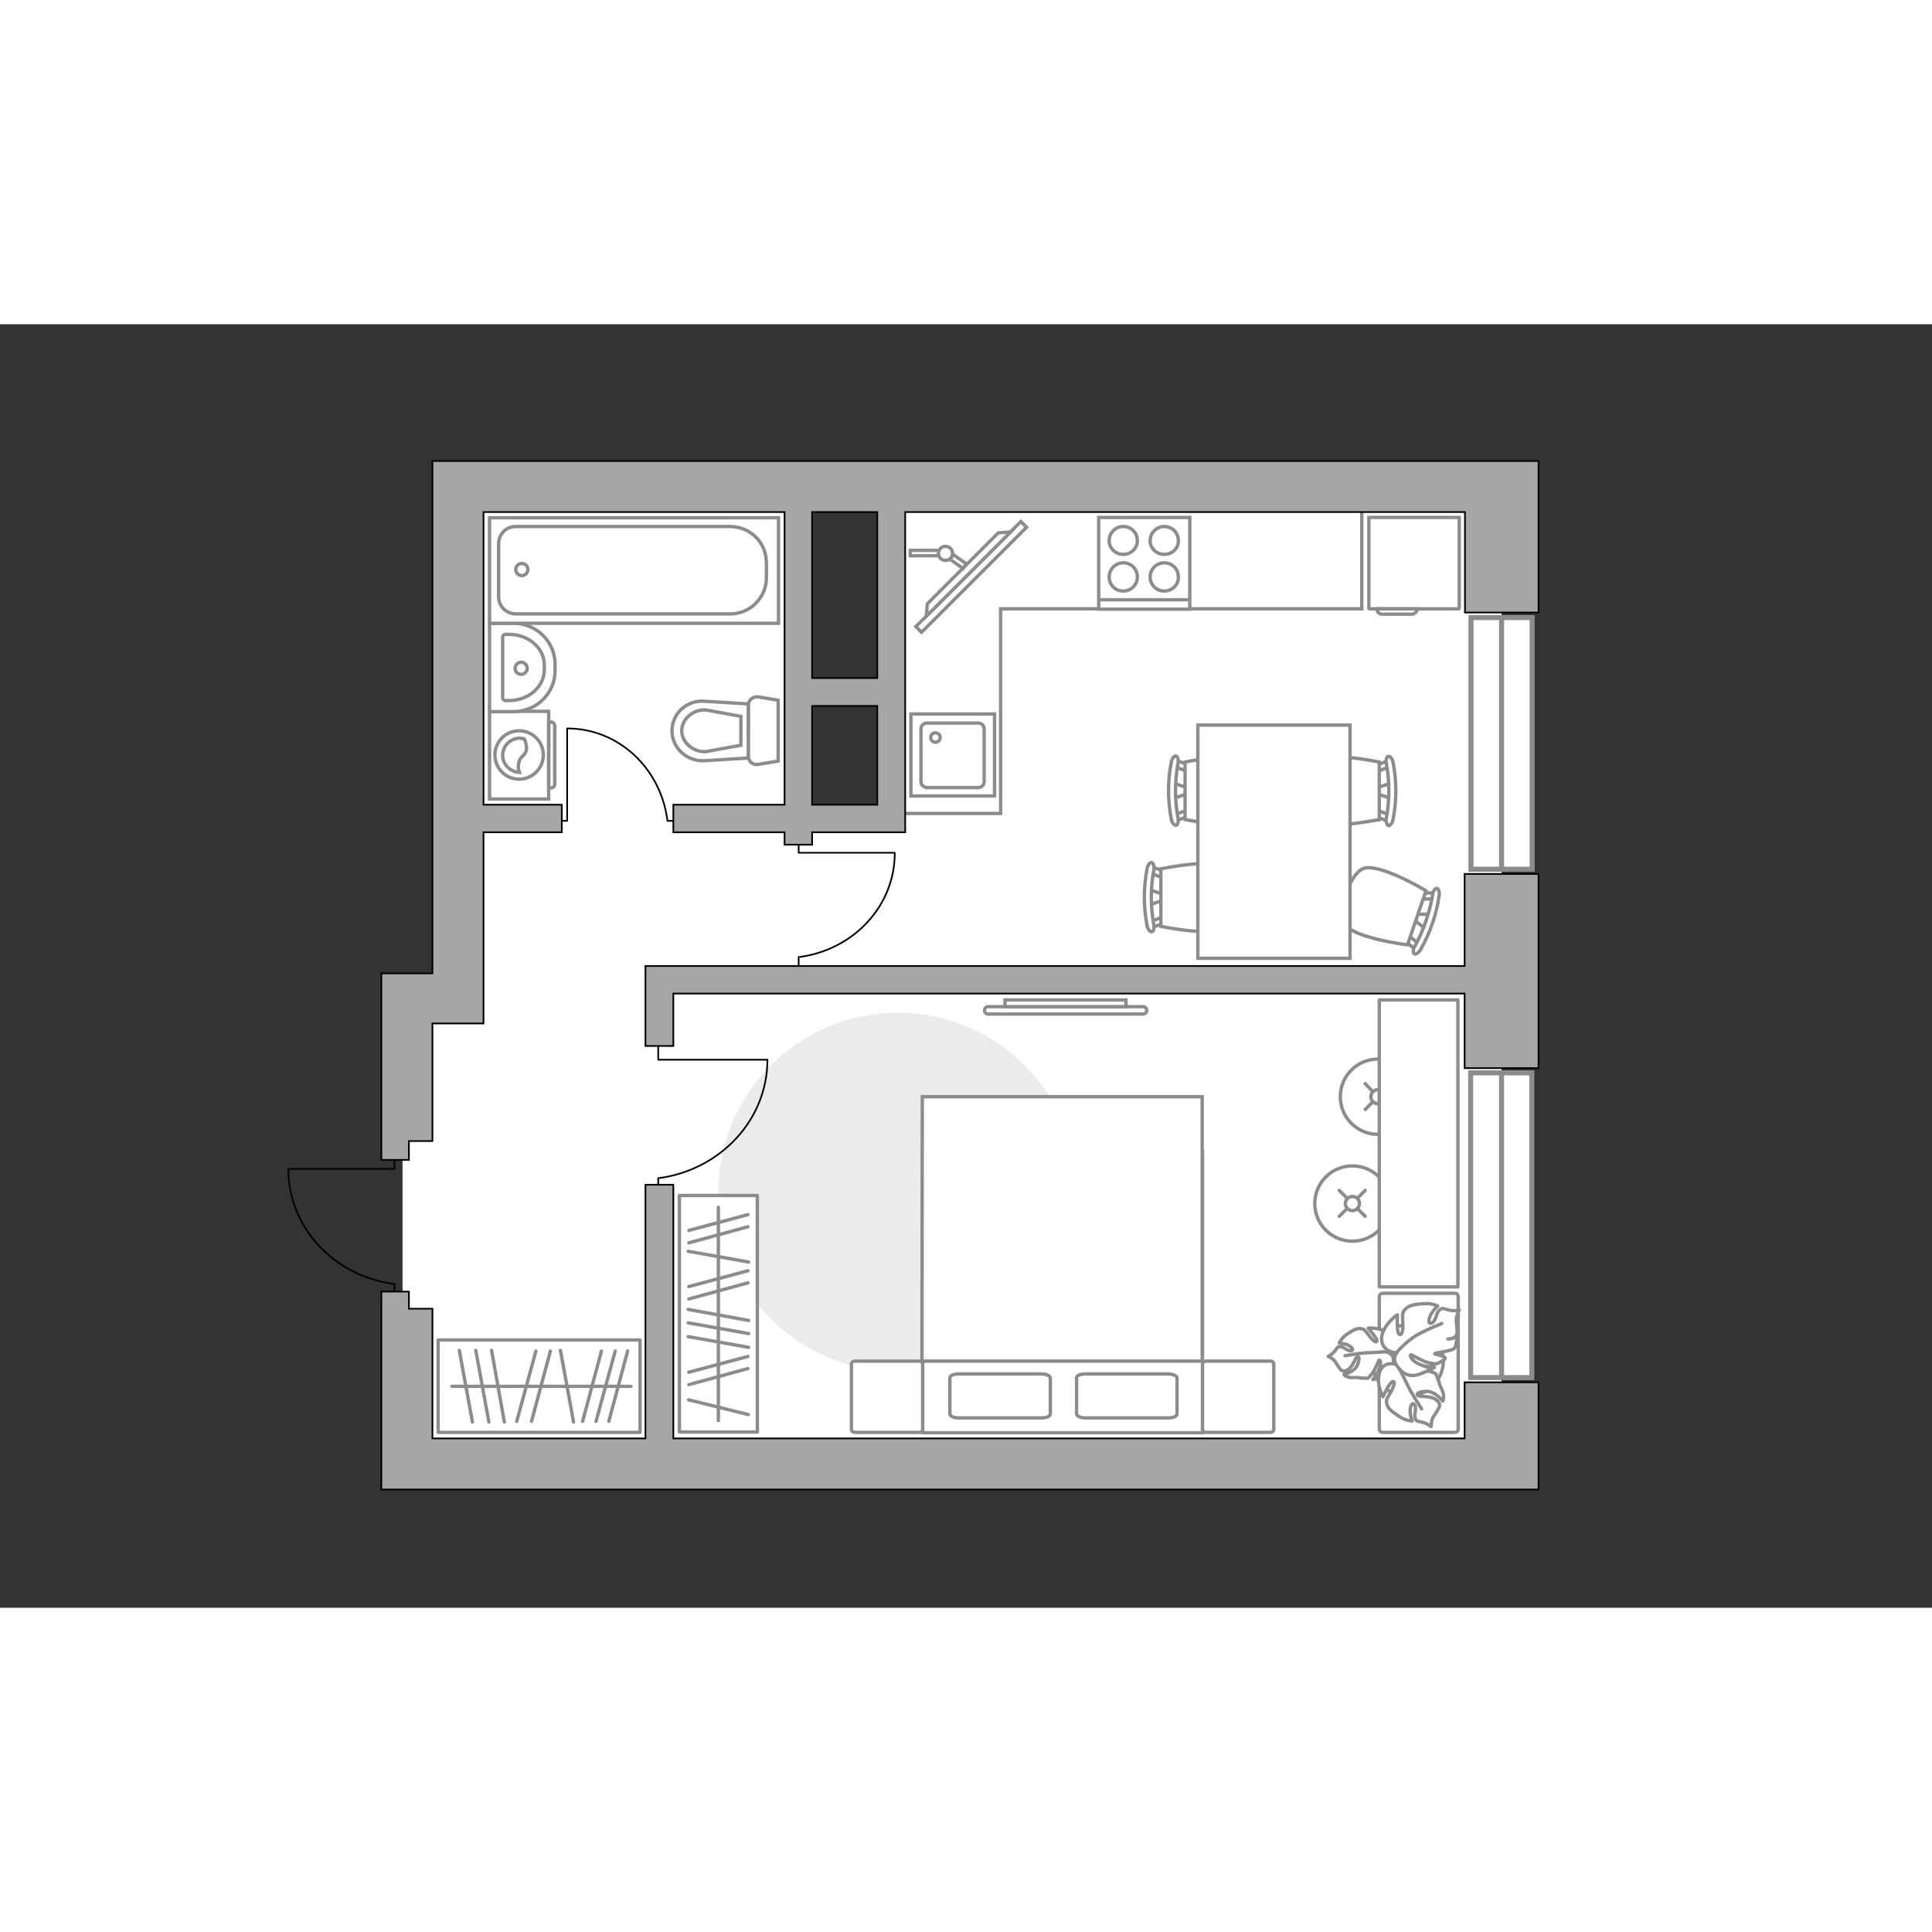 <?xml version="1.0" encoding="utf-8"?>
<!-- Generator: Adobe Illustrator 28.2.0, SVG Export Plug-In . SVG Version: 6.00 Build 0)  -->
<svg version="1.1" id="Слой_1" xmlns="http://www.w3.org/2000/svg" xmlns:xlink="http://www.w3.org/1999/xlink" x="0px" y="0px"
	 viewBox="0 0 575 382" style="enable-background:new 0 0 575 382;" xml:space="preserve" width="200" height="200">
<rect x="0" y="0" width="575" height="382" fill="#333333" stroke="none"/>
<style type="text/css">
	.st0{fill:#FFFFFF;}
	.st1{fill:#FFFFFF;stroke:#8C8C8C;stroke-miterlimit:10;}
	.st2{fill:#FFFFFF;stroke:#8C8C8C;stroke-linecap:round;stroke-linejoin:round;stroke-miterlimit:10;}
	.st3{fill:none;stroke:#8C8C8C;stroke-linecap:round;stroke-linejoin:round;stroke-miterlimit:10;}
	.st4{fill:#EBEBEB;}
	.st5{fill:#FFFFFF;stroke:#8C8C8C;stroke-linecap:round;stroke-miterlimit:10;}
	.st6{fill:none;stroke:#8C8C8C;stroke-linecap:round;stroke-miterlimit:10;}
	.st7{fill:none;stroke:#000000;stroke-width:0.5;stroke-linecap:round;stroke-linejoin:round;stroke-miterlimit:10;}
	.st8{fill:#FFFFFF;stroke:#8C8C8C;stroke-width:1.5;stroke-linecap:round;stroke-miterlimit:10;}
	.st9{fill:none;stroke:#8C8C8C;stroke-width:1.5;stroke-linecap:round;stroke-miterlimit:10;}
	.st10{fill-rule:evenodd;clip-rule:evenodd;fill:#FFFFFF;fill-opacity:0.1;stroke:#8C8C8C;stroke-miterlimit:10;}
	.st11{fill:#A6A6A6;stroke:#000000;stroke-width:0.5;stroke-miterlimit:10;}
</style>
<g id="bg_1_">
	<rect x="265.3" y="51.7" class="st0" width="181.6" height="286.2"/>
	<rect x="119.8" y="195.1" class="st0" width="180.5" height="144.1"/>
	<rect x="136.3" y="49.7" class="st0" width="102.6" height="199"/>
	<rect x="136.3" y="147.2" class="st0" width="164" height="76.5"/>
</g>
<g id="furniture_1_">
	<g>
		<path id="Vector_8_1_" class="st1" d="M407.6,84.7h26.5c0.1,0,0.2-0.1,0.2-0.2v-27h-26.9v27C407.4,84.6,407.4,84.7,407.6,84.7z"/>
		<path id="Vector_9_1_" class="st1" d="M421.8,84.7h-12c0,0.9,0.7,1.6,1.6,1.6h8.7C421,86.3,421.8,85.6,421.8,84.7z"/>
	</g>
	<g>
		<rect x="130.4" y="302.3" class="st2" width="60.1" height="27.5"/>
		<line class="st3" x1="136.7" y1="305.4" x2="140.6" y2="326.7"/>
		<line class="st3" x1="166.8" y1="305.4" x2="170.7" y2="326.7"/>
		<line class="st3" x1="141.6" y1="305.4" x2="145.5" y2="326.7"/>
		<line class="st3" x1="146.3" y1="305.4" x2="150.1" y2="326.7"/>
		<line class="st3" x1="159.5" y1="305.6" x2="153.8" y2="326.5"/>
		<line class="st3" x1="163.8" y1="305.6" x2="158.2" y2="326.5"/>
		<line class="st3" x1="186.8" y1="305.6" x2="181.2" y2="326.5"/>
		<line class="st3" x1="183.1" y1="305.6" x2="177.4" y2="326.5"/>
		<line class="st3" x1="179" y1="305.6" x2="173.4" y2="326.5"/>
		<line class="st3" x1="134.5" y1="316.1" x2="187.8" y2="316.1"/>
	</g>
	<path id="Vector_2_" class="st4" d="M267.2,204.9c29.5,0,53.4,23.9,53.4,53.4s-23.9,53.4-53.4,53.4s-53.4-23.9-53.4-53.4
		S237.7,204.9,267.2,204.9z"/>
	<g>
		<rect x="202.2" y="259.3" class="st2" width="23.2" height="70.4"/>
		<line class="st3" x1="222.8" y1="304.5" x2="204.8" y2="301.3"/>
		<line class="st3" x1="222.8" y1="279.1" x2="204.8" y2="275.9"/>
		<line class="st3" x1="222.8" y1="300.4" x2="204.8" y2="297.2"/>
		<line class="st3" x1="222.8" y1="296.5" x2="204.8" y2="293.2"/>
		<line class="st3" x1="222.6" y1="310.8" x2="205" y2="315.6"/>
		<line class="st3" x1="222.6" y1="307.2" x2="205" y2="311.9"/>
		<line class="st3" x1="222.6" y1="285.3" x2="205" y2="290.1"/>
		<line class="st3" x1="222.6" y1="281.7" x2="205" y2="286.4"/>
		<line class="st3" x1="222.7" y1="324.5" x2="204.9" y2="320.1"/>
		<line class="st3" x1="222.6" y1="268.6" x2="205" y2="273.4"/>
		<line class="st3" x1="222.6" y1="265" x2="205" y2="269.7"/>
		<line class="st3" x1="213.8" y1="326.3" x2="213.8" y2="262.8"/>
	</g>
	<g>
		<circle class="st5" cx="410.1" cy="229.9" r="11.2"/>
		<line class="st6" x1="413.9" y1="226" x2="411.7" y2="228.3"/>
		<circle class="st5" cx="410.1" cy="229.9" r="2.1"/>
		<line class="st6" x1="408.6" y1="231.4" x2="406.3" y2="233.7"/>
		<line class="st6" x1="406.3" y1="226" x2="408.5" y2="228.3"/>
		<line class="st6" x1="411.7" y1="231.4" x2="413.9" y2="233.7"/>
	</g>
	<g>
		<circle class="st5" cx="402.5" cy="261.7" r="11.2"/>
		<line class="st6" x1="406.3" y1="257.8" x2="404" y2="260.1"/>
		<circle class="st5" cx="402.5" cy="261.7" r="2.1"/>
		<line class="st6" x1="400.9" y1="263.2" x2="398.6" y2="265.5"/>
		<line class="st6" x1="398.6" y1="257.8" x2="400.9" y2="260.1"/>
		<line class="st6" x1="404" y1="263.2" x2="406.3" y2="265.5"/>
	</g>
	<g>
		<g>
			<path id="Vector_98_2_" class="st1" d="M357.9,246.4h-83.3v83.5h83.3L357.9,246.4z"/>
			<path id="Vector_99_2_" class="st1" d="M274.5,229.9h83.3v78.7h-73.5h-9.9v-10.7L274.5,229.9z"/>
			<path id="Vector_100_2_" class="st3" d="M323,325.5h24.7c1.5,0,2.6-0.5,2.6-1.2v-10.7c0-0.6-1.2-1.2-2.6-1.2H323
				c-1.5,0-2.6,0.5-2.6,1.2v10.7C320.5,325,321.6,325.5,323,325.5z"/>
			<path id="Vector_101_2_" class="st3" d="M285.3,325.5H310c1.5,0,2.6-0.5,2.6-1.2v-10.7c0-0.6-1.2-1.2-2.6-1.2h-24.7
				c-1.5,0-2.6,0.5-2.6,1.2v10.7C282.8,325,283.8,325.5,285.3,325.5z"/>
		</g>
		<path id="Vector_5_8_" class="st2" d="M357.9,309.6v19.2c0,0.6,0.4,1,1,1h19.2c0.6,0,1-0.4,1-1v-19.2c0-0.6-0.4-1-1-1h-19.2
			C358.3,308.6,357.9,309,357.9,309.6z"/>
		<path id="Vector_5_7_" class="st2" d="M410.5,289.5v39.2c0,0.7,0.4,1.1,1.1,1.1h21.3c0.7,0,1.1-0.4,1.1-1.1v-39.2
			c0-0.7-0.4-1.1-1.1-1.1h-21.3C411,288.4,410.5,288.8,410.5,289.5z"/>
		<path id="Vector_5_5_" class="st2" d="M253.4,309.6v19.2c0,0.6,0.4,1,1,1h19.2c0.6,0,1-0.4,1-1v-19.2c0-0.6-0.4-1-1-1h-19.2
			C253.8,308.6,253.4,309,253.4,309.6z"/>
	</g>
	<path id="Vector_5_3_" class="st2" d="M410.5,286.5h23.4v-85.4h-23.4V286.5z"/>
	<g>
		<path id="Vector_60_2_" class="st1" d="M408.4,307.2c-0.7,5.8,3.5,11.1,9.3,11.8c5.8,0.7,11.1-3.5,11.8-9.3
			c0.7-5.8-3.5-11.1-9.3-11.8C414.3,297.2,409.1,301.4,408.4,307.2z"/>
		<path class="st2" d="M412.7,305.9c0,0,1.9,0.3,2,2.3c0.2,2.1-0.2,4.1-3.1,5c-2.8,0.9-3,0.9-3,0.9s1.9-2.5,2.2-4.2
			c0.3-1.6-0.3-1.7-0.4-1.6s-1.1,2.9-2.1,4.1s-1.2,1.3-1.2,1.3s-2.4,0-2.7-0.2c-0.4-0.1-1.9,0.1-2.9-0.1s-1.5-0.8-1.5-0.8
			s3.3-0.8,4.1-3.1c0.8-2.3,0.1-2.4-0.3-2.1s-1.2,2.6-2.2,3.4c-1.1,0.9-1.9,0.9-2.4,0.5s-1.6-2.2-2-2.8c-0.4-0.6-1.9-1.3-1.9-1.3
			s0.9-0.4,1.9-1.5c0.9-1.1,0.6-1.4,1.7-1.4s2.1,1.4,3.2,1.2c1.1-0.2,0-1.3-1.2-1.8c-1.2-0.4-2.3-0.5-2.3-0.5s0.6-1.4,2-2.4
			s3-2,4.1-1.9s1.3,0.1,2.6,1.9c1.2,1.7,2.3,2.5,2.5,1.8s-2.6-3.8-2.6-3.8s3.5-0.4,5.8,1.5C415.2,302.4,414,305.2,412.7,305.9z"/>
		<path class="st3" d="M400.3,307c0,0,4.8-0.9,7-0.9c1.5-0.1,4.3-0.2,5.4-0.3c1.7-0.1,3.3,0.3,4.8,1.1"/>
		<path class="st2" d="M416.2,310c0,0-0.6-2.1,1.6-3.3c2.1-1.1,4.5-1.6,6.7,1c2.3,2.6,2.4,2.8,2.4,2.8s-3.6-0.8-5.5-0.4
			s-1.7,1.1-1.5,1.2s3.6-0.2,5.4,0.3c1.7,0.5,2,0.7,2,0.7s1.1,2.6,1.1,3s1,2,1.2,3.2s-0.2,2-0.2,2s-2.4-3.2-5.2-2.9
			c-2.8,0.2-2.6,1-2.1,1.3s3.3,0.1,4.7,0.8c1.4,0.8,1.8,1.6,1.6,2.4c-0.2,0.7-1.6,2.8-2,3.4c-0.4,0.7-0.5,2.6-0.5,2.6
			s-0.8-0.8-2.5-1.3s-1.7,0-2.2-1.2c-0.5-1.1,0.6-2.9-0.2-4c-0.7-1.1-1.4,0.6-1.3,2.1s0.6,2.7,0.6,2.7s-1.7,0-3.5-1.1
			c-1.7-1.1-3.5-2.3-3.9-3.5s-0.5-1.5,0.8-3.6s1.6-3.7,0.8-3.5c-0.9,0.1-2.9,4.5-2.9,4.5s-2-3.5-1.1-6.9
			C411.2,308.9,414.8,308.9,416.2,310z"/>
		<path class="st3" d="M423.1,322.8c0,0-3.1-4.7-4.2-7.1c-0.7-1.5-2.2-4.4-2.8-5.6c-0.8-1.7-1.2-3.7-1-5.6"/>
		<g>
			<path class="st2" d="M430.9,302c1.7,0,2.5-0.7,2.7-1.5s-0.2-3.5-0.2-4.3c-0.1-0.8,0.9-2.8,0.9-2.8s-1.2,0.4-3.1,0
				c-1.8-0.4-1.7-0.8-2.8,0c-1,0.8-0.9,3.1-2.2,3.8c-1.3,0.7-1.1-1.3-0.2-2.7c0.8-1.4,1.9-2.3,1.9-2.3s-1.7-0.9-3.9-0.7
				c-2.2,0.1-4.6,0.4-5.5,1.4c-1,1-1.2,1.2-1,3.9c0.2,2.7-0.3,4.3-1.1,3.8c-0.8-0.5-0.5-5.8-0.5-5.8s-3.7,2.4-4.6,6.1
				c-0.8,3.7,2.6,5.5,4.5,5.1c0,0-1.6,1.8-0.1,3.9c1.5,2.2,3.5,3.8,7,2.5c3.5-1.4,3.7-1.5,3.7-1.5s-3.9-1-5.5-2.3
				c-1.6-1.4-1.1-2-0.9-1.9c0.2,0,3.4,2,5.3,2.4s2.3,0.3,2.3,0.3s2.7-1.2,2.5-1.7c-0.2-0.8-3.3-1.1-3.1-1.3c0.2-0.4,5.1-0.7,5.9-1.7
				s0.6-4,0.6-4"/>
			<path class="st3" d="M429.1,297.4c0,0-6.3,2.5-8.6,4.2c-1.5,1.1-3.5,2.8-4.8,4.4"/>
		</g>
	</g>
	<polyline class="st1" points="268.5,145.6 297.8,145.6 297.8,84.7 405.3,84.7 405.3,49.7 	"/>
	<g id="Group_2_1_">
		<g id="Group_3_1_">
			<path id="Vector_10_1_" class="st1" d="M424.2,179.9l-4-3.1l0.4-1.2h5L424.2,179.9z"/>
		</g>
		<g id="Group_4_1_">
			<path id="Vector_11_1_" class="st1" d="M422.8,169.9c0.1-0.4,0.5-0.7,0.8-0.6l4.1-0.1c0.4,0,0.6,0.4,0.6,0.9
				c-0.1,0.5-0.5,0.9-0.8,0.9l-4.1,0.1c-0.4,0-0.6-0.4-0.6-0.9C422.7,170,422.7,170,422.8,169.9z"/>
		</g>
		<g id="Group_5_1_">
			<path id="Vector_12_1_" class="st1" d="M418.4,182.7c0-0.1,0-0.1,0.1-0.2c0.3-0.5,0.7-0.6,1-0.4l3.2,2.7c0.3,0.3,0.3,0.8,0,1.3
				s-0.7,0.6-1,0.4l-3.2-2.7C418.3,183.5,418.2,183.1,418.4,182.7z"/>
		</g>
		<path id="Vector_13_1_" class="st1" d="M400,178.2c-1.9-3.8,1.7-14.3,5.5-16.1c4.5-2.2,18.9,6.5,18.9,6.5l-5.5,16.1
			C418.9,184.7,402.2,182.7,400,178.2z"/>
		<path id="Vector_14_1_" class="st1" d="M421.1,185.1c2.6-4.8,4.4-10,5.3-15.4c0.1-1.1,0.8-1.9,1.2-1.8c0.5,0,0.9,1,0.7,2.2
			c-0.8,5.6-2.7,11.1-5.5,16c-0.6,1-1.4,1.5-1.9,1.3C420.5,187,420.5,186,421.1,185.1z"/>
	</g>
	<g id="Group_2_3_">
		<g id="Group_3_3_">
			<path id="Vector_10_3_" class="st1" d="M413.9,141.1l-4.8-1.6v-1.3l4.8-1.6V141.1z"/>
		</g>
		<g id="Group_4_3_">
			<path id="Vector_11_3_" class="st1" d="M409.3,132.1c0-0.4,0.2-0.8,0.5-0.9l3.9-1.5c0.4-0.1,0.7,0.1,0.8,0.7
				c0.1,0.5-0.1,1.1-0.4,1.1l-3.9,1.5c-0.4,0.1-0.7-0.1-0.8-0.7C409.3,132.2,409.3,132.2,409.3,132.1z"/>
		</g>
		<g id="Group_5_3_">
			<path id="Vector_12_3_" class="st1" d="M409.3,145.6c0-0.1,0-0.1,0-0.2c0.1-0.5,0.4-0.8,0.8-0.7l3.9,1.5c0.4,0.1,0.6,0.7,0.4,1.2
				c-0.1,0.5-0.4,0.8-0.8,0.7l-3.9-1.5C409.5,146.4,409.3,146,409.3,145.6z"/>
		</g>
		<path id="Vector_13_3_" class="st1" d="M390.5,147.4c-3-3-3-14,0-17.1c3.5-3.5,20,0,20,0v17.1C410.4,147.4,394,150.9,390.5,147.4z
			"/>
		<path id="Vector_14_3_" class="st1" d="M412.6,147c1-5.4,1-10.9,0-16.3c-0.2-1.1,0.1-2.1,0.6-2.1c0.5-0.1,1.2,0.7,1.4,1.8
			c1.1,5.6,1.1,11.4,0,17c-0.2,1.1-0.9,1.9-1.4,1.8C412.7,149,412.4,148,412.6,147z"/>
	</g>
	<g id="Group_2_5_">
		<g id="Group_3_5_">
			<path id="Vector_10_5_" class="st1" d="M349.3,136.6l4.8,1.6v1.3l-4.8,1.6V136.6z"/>
		</g>
		<g id="Group_4_5_">
			<path id="Vector_11_5_" class="st1" d="M353.9,145.6c0,0.4-0.2,0.8-0.5,0.9l-3.9,1.5c-0.4,0.1-0.7-0.1-0.8-0.7
				c-0.1-0.5,0.1-1.1,0.4-1.1l3.9-1.5c0.4-0.1,0.7,0.1,0.8,0.7C353.9,145.4,353.9,145.5,353.9,145.6z"/>
		</g>
		<g id="Group_5_5_">
			<path id="Vector_12_5_" class="st1" d="M353.9,132.1c0,0.1,0,0.1,0,0.2c-0.1,0.5-0.4,0.8-0.8,0.7l-3.9-1.5
				c-0.4-0.1-0.6-0.7-0.4-1.2c0.1-0.5,0.4-0.8,0.8-0.7l3.9,1.5C353.6,131.3,353.9,131.6,353.9,132.1z"/>
		</g>
		<path id="Vector_13_5_" class="st1" d="M372.7,130.3c3,3,3,14,0,17.1c-3.5,3.5-20,0-20,0v-17.1
			C352.7,130.3,369.2,126.8,372.7,130.3z"/>
		<path id="Vector_14_5_" class="st1" d="M350.6,130.7c-1,5.4-1,10.9,0,16.3c0.2,1.1-0.1,2.1-0.6,2.1c-0.5,0.1-1.2-0.7-1.4-1.8
			c-1.1-5.6-1.1-11.4,0-17c0.2-1.1,0.9-1.9,1.4-1.8C350.5,128.6,350.8,129.6,350.6,130.7z"/>
	</g>
	<g id="Group_2_4_">
		<g id="Group_3_4_">
			<path id="Vector_10_4_" class="st1" d="M342.1,168.3l4.8,1.6v1.3l-4.8,1.6V168.3z"/>
		</g>
		<g id="Group_4_4_">
			<path id="Vector_11_4_" class="st1" d="M346.7,177.4c0,0.4-0.2,0.8-0.5,0.9l-3.9,1.5c-0.4,0.1-0.7-0.1-0.8-0.7
				c-0.1-0.5,0.1-1.1,0.4-1.1l3.9-1.5c0.4-0.1,0.7,0.1,0.8,0.7C346.7,177.2,346.7,177.3,346.7,177.4z"/>
		</g>
		<g id="Group_5_4_">
			<path id="Vector_12_4_" class="st1" d="M346.7,163.8c0,0.1,0,0.1,0,0.2c-0.1,0.5-0.4,0.8-0.8,0.7l-3.9-1.5
				c-0.4-0.1-0.6-0.7-0.4-1.2c0.1-0.5,0.4-0.8,0.8-0.7l3.9,1.5C346.5,163,346.7,163.4,346.7,163.8z"/>
		</g>
		<path id="Vector_13_4_" class="st1" d="M365.5,162.1c3,3,3,14,0,17.1c-3.5,3.5-20,0-20,0v-17.1C345.5,162.1,362,158.5,365.5,162.1
			z"/>
		<path id="Vector_14_4_" class="st1" d="M343.4,162.4c-1,5.4-1,10.9,0,16.3c0.2,1.1-0.1,2.1-0.6,2.1c-0.5,0.1-1.2-0.7-1.4-1.8
			c-1.1-5.6-1.1-11.4,0-17c0.2-1.1,0.9-1.9,1.4-1.8C343.3,160.4,343.6,161.4,343.4,162.4z"/>
	</g>
	<path id="Vector_35_3_" class="st1" d="M401.8,119.3v69.4h-45.3v-56.1v-13.3H401.8z"/>
	<g>
		<path class="st1" d="M340.2,203.1c0.6,0,1.1,0.5,1.1,1.1s-0.5,1.1-1.1,1.1h-46.1c-0.6,0-1.1-0.5-1.1-1.1s0.5-1.1,1.1-1.1H340.2z"
			/>
		<rect x="299.1" y="201.1" class="st1" width="36" height="2"/>
	</g>
	<g>
		<polyline class="st7" points="228.3,218.9 195.9,218.9 195.9,213.6 		"/>
		<line class="st7" x1="195.9" y1="259" x2="195.9" y2="254.1"/>
		<path class="st7" d="M196.3,254.1c18.1-2.5,32.1-17.3,32.1-35.2"/>
	</g>
	<g>
		<polyline class="st7" points="168.8,120.4 168.8,147.8 164.3,147.8 		"/>
		<line class="st7" x1="202.7" y1="147.8" x2="198.6" y2="147.8"/>
		<path class="st7" d="M198.6,147.4c-2.1-15.4-14.6-27.1-29.8-27.1"/>
	</g>
	<g>
		<polyline class="st7" points="266.2,157.3 237.7,157.3 237.7,152.6 		"/>
		<line class="st7" x1="237.7" y1="192.5" x2="237.7" y2="188.3"/>
		<path class="st7" d="M238.1,188.3c16-2.2,28.2-15.2,28.2-30.9"/>
	</g>
	<g>
		<rect x="267" y="74" transform="matrix(0.707 -0.707 0.707 0.707 31.489 226.422)" class="st1" width="44.2" height="2.4"/>
		<polygon class="st1" points="297.1,62.1 276,83.2 275.7,86.9 300.8,61.8 		"/>
		<g>
			<path class="st1" d="M279.4,68.2c0-0.3,0.1-0.6,0.2-0.9h-8.7v1.6h8.6C279.4,68.7,279.4,68.4,279.4,68.2z"/>
			<path class="st1" d="M283.5,68.4c-0.1,0.6-0.4,1.1-0.8,1.5l3.9,2.8l1-1.4L283.5,68.4z"/>
		</g>
		<circle class="st1" cx="281.4" cy="68.2" r="2.1"/>
	</g>
</g>
<g id="windows_1_">
	<g>
		<rect x="437.7" y="222.8" class="st8" width="18.2" height="90.7"/>
		<line class="st9" x1="446.9" y1="223.6" x2="446.9" y2="312.6"/>
	</g>
	<g>
		<rect x="437.8" y="87.3" class="st8" width="18.2" height="74.9"/>
		<line class="st9" x1="446.9" y1="88.2" x2="446.9" y2="161.4"/>
	</g>
</g>
<g id="plan">
	<g>
		<path id="wc_1_" class="st1" d="M210.1,114.8"/>
		<g id="Group_26_1_">
			<path id="Vector_130_1_" class="st1" d="M222.7,113.4v15.2c0,1.5,1.4,2.7,2.9,2.4l6-1v-18.1l-6-1
				C224.2,110.7,222.7,111.8,222.7,113.4z"/>
			<path id="Vector_131_1_" class="st1" d="M200,121c0,5.1,4.4,9.2,9.7,8.9l13-0.8V113l-13-0.8C204.4,111.8,200,115.8,200,121z"/>
			<path id="Vector_132_1_" class="st1" d="M220.5,125.3l-10.4,1.9c-1.8,0.1-3.6-0.5-5-1.7s-2.2-2.8-2.2-4.5s0.8-3.4,2.2-4.5
				c1.3-1.2,3.1-1.8,5-1.7l10.4,1.9V125.3z"/>
		</g>
	</g>
	<g>
		<path class="st1" d="M163.3,115.2v26.1h-17.6v-26.1L163.3,115.2z"/>
		<path class="st10" d="M165.1,119.6v17.3c0,0.6-0.5,1.1-1.1,1.1h-0.7v-19.6h0.7C164.6,118.4,165.1,118.9,165.1,119.6z"/>
		<g>
			<circle class="st1" cx="154.5" cy="128.2" r="7.2"/>
			<path class="st1" d="M156.7,126.3c-0.2,2.5-2.3,2-2.4,5c-0.1,1,0.1,1.6,0.3,2.1c-2.7-0.1-5-2.4-5-5.1c0-2.8,2.3-5.1,5.1-5.1
				c0.4,0,0.9,0.1,1.3,0.2C156.3,123.9,156.7,125,156.7,126.3z"/>
		</g>
	</g>
	<g>
		<path id="Vector_134_1_" class="st1" d="M165.2,103.1v-1.9c0-6.8-5.6-12.2-12.4-12.2h-7.1v26.3h7.1
			C159.6,115.3,165.2,109.9,165.2,103.1z"/>
		<path id="Vector_133_1_" class="st1" d="M162,102.8v-1.4c0-5-4.7-9.1-10.5-9.1h-1c-0.5,0-0.9,0.3-0.9,0.8v18.1
			c0,0.4,0.4,0.8,0.9,0.8h1C157.3,112,162,107.9,162,102.8z"/>
		<circle class="st1" cx="155.1" cy="102.4" r="1.8"/>
	</g>
	<g>
		<g>
			<path id="Vector_135_2_" class="st1" d="M231.7,57.6h-86V89h86V57.6z"/>
			<path id="Vector_136_2_" class="st1" d="M228.1,75.4v-4.3c0-6.3-4.9-10.9-10.9-10.9h-63.7c-2.9,0-5.1,2.3-5.1,5.1v15.8
				c0,2.9,2.3,5.1,5.1,5.1h63.7C223.2,86.3,228.1,81.4,228.1,75.4z"/>
		</g>
		<circle class="st1" cx="155.3" cy="73" r="1.8"/>
	</g>
	<g>
		<path id="Vector_142_1_" class="st1" d="M327,57.5h27.1v27.3H327V57.5z"/>
		<g id="Group_28_1_">
			<g id="Group_29_1_">
				<path id="Vector_143_1_" class="st1" d="M346.5,68.5c-2.3,0-4.2-1.8-4.2-4.1c0-2.3,1.9-4.2,4.2-4.2c2.3,0,4.2,1.8,4.2,4.2
					C350.8,66.6,348.9,68.5,346.5,68.5z"/>
				<path id="Vector_144_1_" class="st1" d="M346.5,79.4c-2.3,0-4.2-1.8-4.2-4.2c0-2.3,1.9-4.2,4.2-4.2c2.3,0,4.2,1.8,4.2,4.2
					C350.8,77.5,348.9,79.4,346.5,79.4z"/>
			</g>
			<g id="Group_30_1_">
				<path id="Vector_145_1_" class="st1" d="M334.3,68.5c-2.3,0-4.2-1.8-4.2-4.1c0-2.3,1.9-4.2,4.2-4.2c2.3,0,4.2,1.8,4.2,4.2
					C338.5,66.6,336.7,68.5,334.3,68.5z"/>
				<path id="Vector_146_1_" class="st1" d="M334.3,79.4c-2.3,0-4.2-1.8-4.2-4.2c0-2.3,1.9-4.2,4.2-4.2c2.3,0,4.2,1.8,4.2,4.2
					C338.5,77.5,336.7,79.4,334.3,79.4z"/>
			</g>
		</g>
		<path id="Vector_147_1_" class="st1" d="M354,82h-26.8"/>
	</g>
	<g>
		<g id="Group_27_1_">
			<path id="Vector_140_1_" class="st1" d="M296,116v24.4h-24.9V116H296z"/>
		</g>
		<path id="Vector_141_1_" class="st1" d="M274.1,136.2v-15.8c0-0.9,0.8-1.7,1.7-1.7h15.4c1,0,1.7,0.8,1.7,1.7v15.8
			c0,0.9-0.8,1.7-1.7,1.7h-15.4C274.9,137.8,274.1,137.1,274.1,136.2z"/>
		<path id="Vector_139_1_" class="st1" d="M279.8,123c0-0.8-0.6-1.4-1.4-1.4s-1.4,0.6-1.4,1.4s0.6,1.4,1.4,1.4
			C279.2,124.4,279.8,123.8,279.8,123z"/>
	</g>
	<g>
		<polyline class="st7" points="85.9,251.4 117.4,251.4 117.4,246.2 		"/>
		<line class="st7" x1="117.4" y1="290.3" x2="117.4" y2="285.6"/>
		<path class="st7" d="M117,285.6c-17.6-2.4-31.2-16.8-31.2-34.2"/>
	</g>
	<g>
		<polygon class="st11" points="457.9,346.8 457.9,314.9 435.9,314.9 435.9,331.6 200.4,331.6 200.4,256.1 192.1,256.1 192.1,331.6 
			128.7,331.6 128.7,293 121.7,293 121.7,287.9 113.5,287.9 113.5,293 113.5,300.4 113.5,331.6 113.5,346.8 128.7,346.8 
			445.5,346.8 445.5,346.8 		"/>
		<polygon class="st11" points="435.9,191 192.1,191 192.1,199.2 192.1,199.2 192.1,214.8 200.4,214.8 200.4,199.2 435.9,199.2 
			435.9,221.4 457.9,221.4 457.9,163.6 435.9,163.6 		"/>
		<path class="st11" d="M121.7,243.1h7v-35h15.2v-56.9h23.3V143h-23.3V55.9h89.6V143h-33.1v8.2h33.1v3.7h8.2v-3.7h27.7l0,0V143V55.9
			H436v29.9h21.9V40.7H436l0,0H128.7v1.6v13.6v137.3h-15.2v43v6.9v5.6h8.2V243.1z M241.7,143v-29.4h19.4V143H241.7z M261.1,105.3
			h-19.4V55.9h19.4V105.3z"/>
	</g>
</g>
<g id="points">
	<path id="r1" class="st3" d="M317.1,264.2"/>
	<path id="k1" class="st3" d="M320.4,134.4"/>
	<path id="s1" class="st3" d="M183.1,104.2"/>
	<path id="h1" class="st3" d="M155.7,260.1"/>
</g>
</svg>
